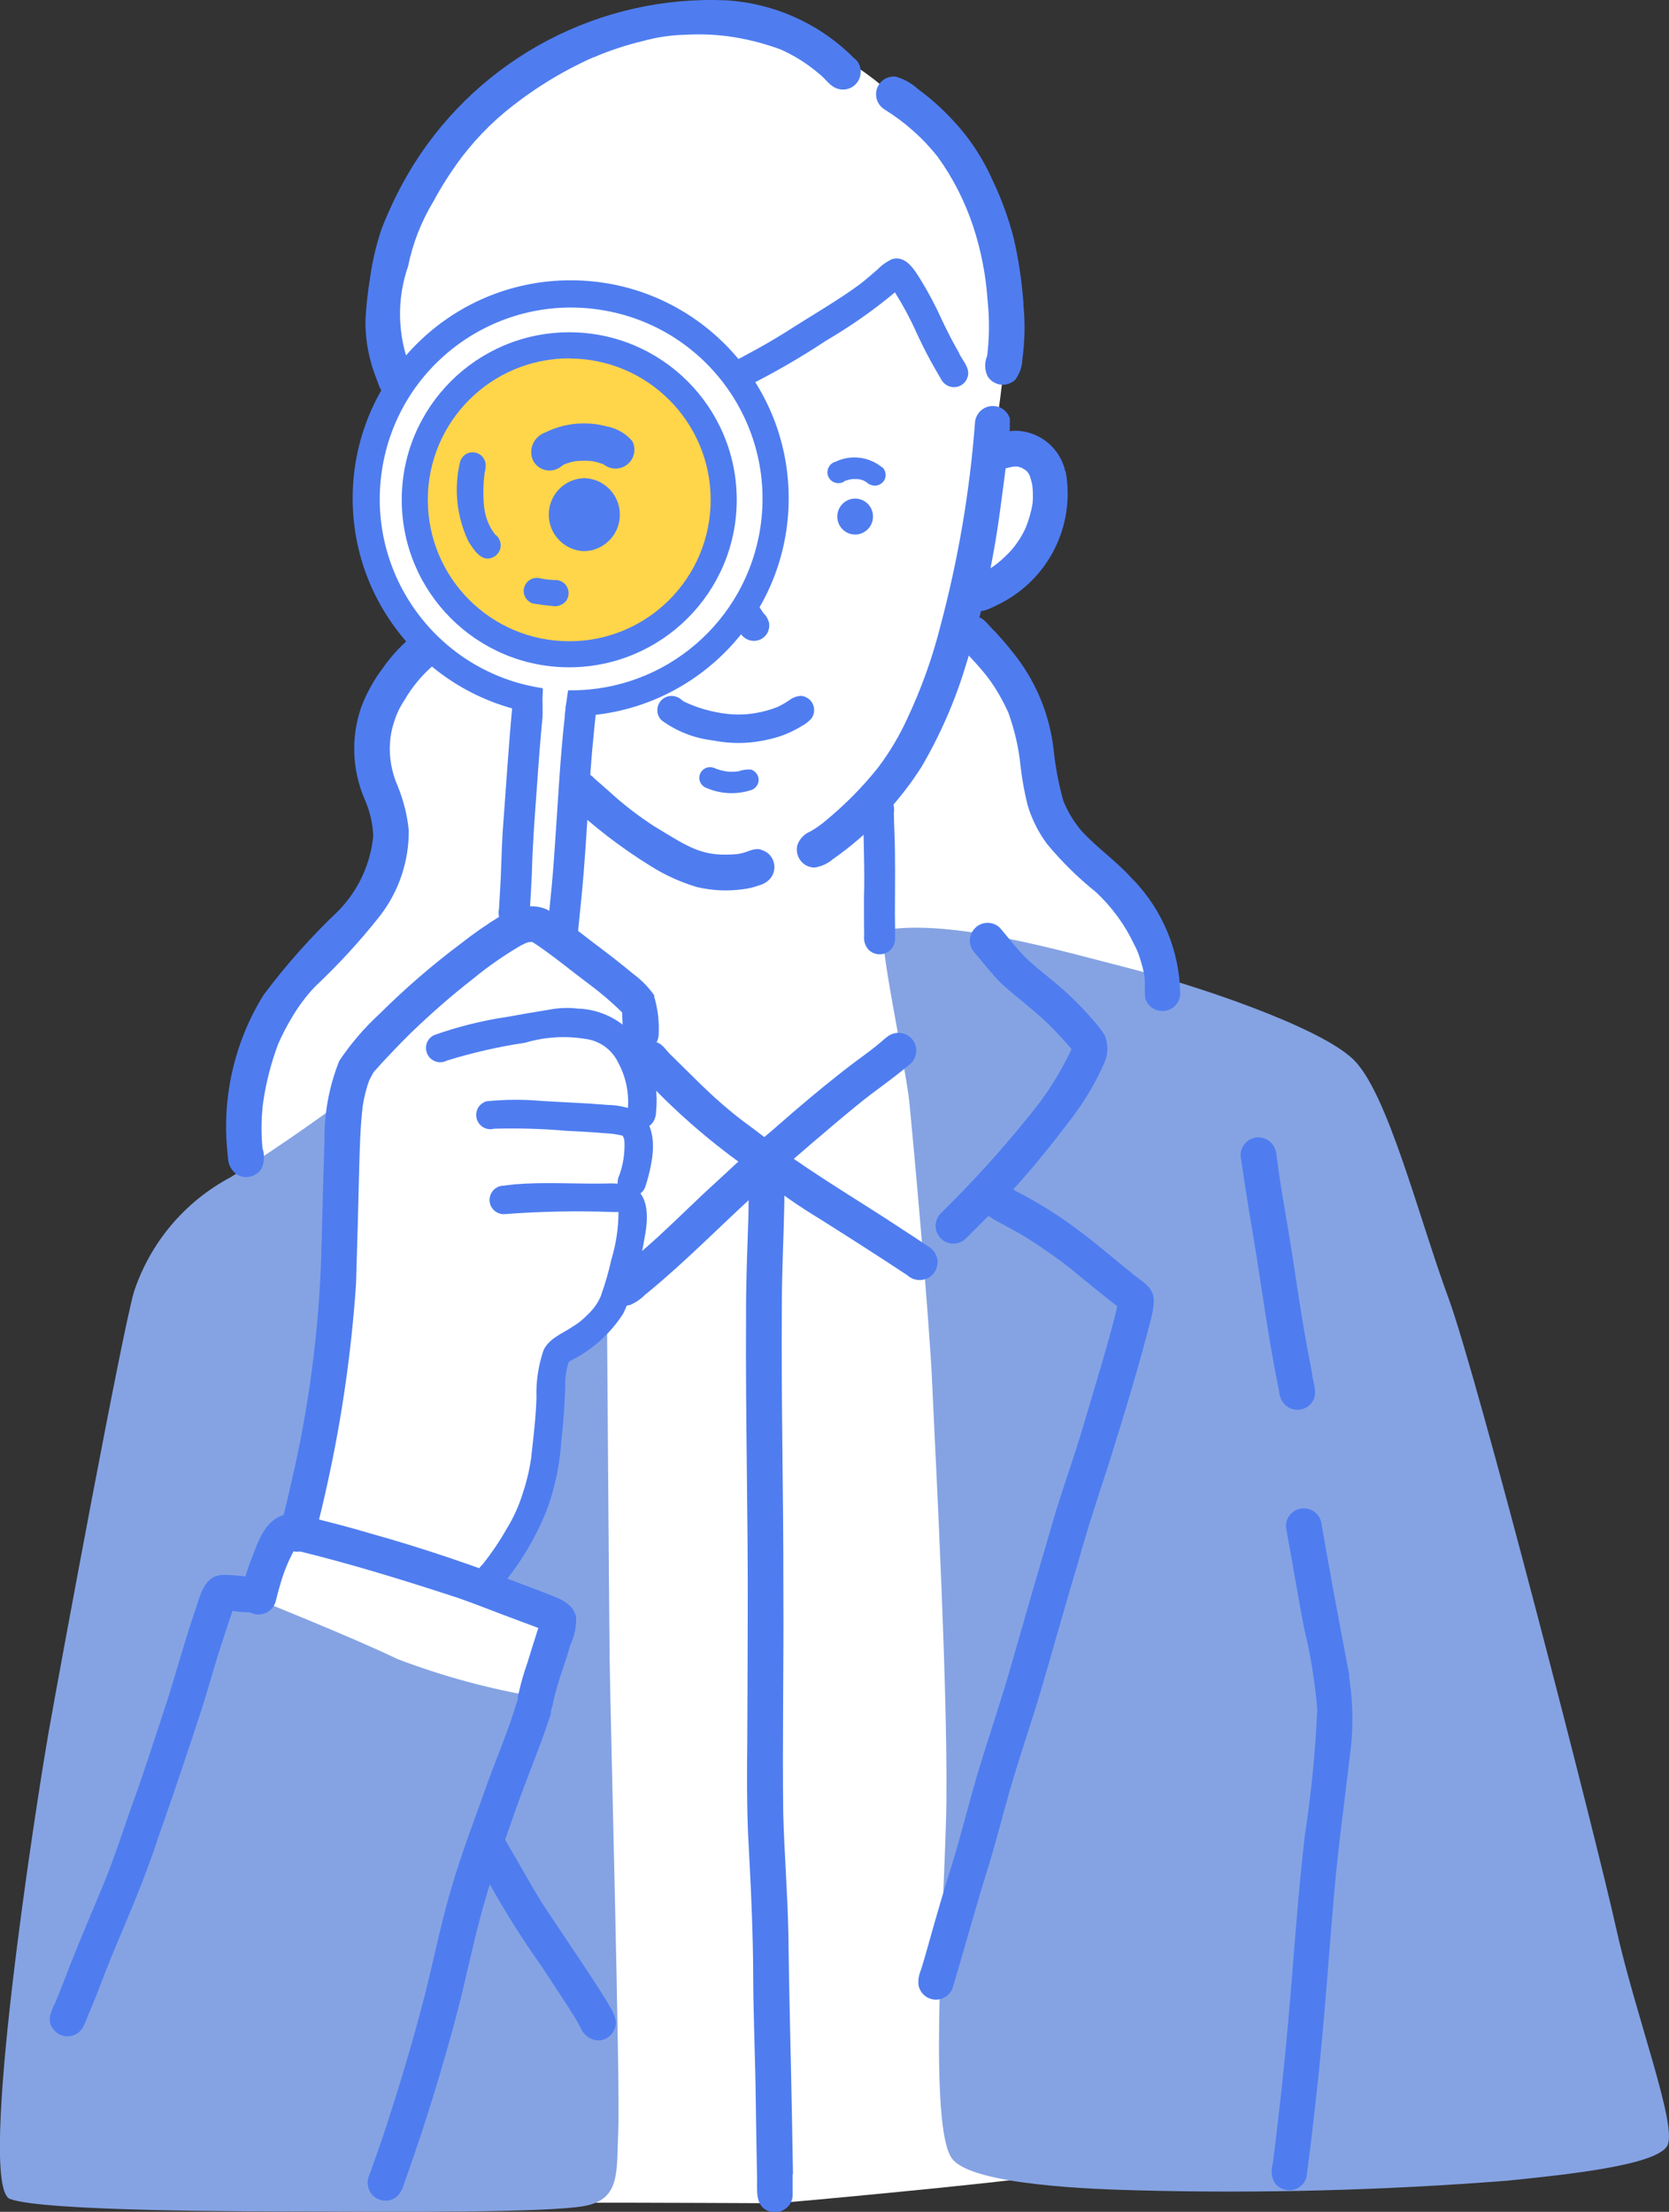 <?xml version="1.0" encoding="UTF-8"?><svg id="_レイヤー_2" xmlns="http://www.w3.org/2000/svg" viewBox="0 0 109.51 145.11"><rect x="0" y="0" width="109.51" height="145.11" fill="#333333" stroke="none"/><g id="step"><g id="_レイヤー_7"><g id="_グループ_273"><path id="_パス_711" d="m46.67,1.29c-3.93-.07-7.8.95-11.17,2.97-3.13,1.94-7.5,6.69-8.42,9.28-.92,2.59-2.05,4.8-1.83,6.75.19,1.45.46,2.9.81,4.32-.65,1.34-1.14,2.76-1.46,4.21-.73,2.11-.79,4.39-.16,6.53.85,2.27,1.87,4.48,3.08,6.58.42.64.25,1.5-.38,1.94-1.08,1.03-1.94,1.3-2.1,3.18-.17,1.43-.08,2.88.27,4.27.38,2.16.92,2.64.38,4.37s-3.37,5.44-5.75,8.08c-2.37,2.64-3.23,1.99-3.56,6.04-.18,2.46-.2,4.92-.05,7.38,0,2.16-2.91,13.63-3.02,15.09s1.3,48.8,1.3,48.8c0,0,16.84,3.48,22.54,3.44,5.22-.03,13.14.04,13.8.02.66-.02,15.1-1.37,17.27-1.76,4.4-.79,7.87-77.63,7.87-77.63,0,0,1.22-2.14-1.55-5.07-2.77-2.93-4.09-2.58-5.43-6s-.81-4.25-2.17-7.38c-1.04-2.2-2.37-4.25-3.95-6.1l.68-1.9s.1,2.03,2.19-.41,3.63-3.43,3.18-5.03c-.32-1.06-.72-2.09-1.2-3.09l-2.76-.49c.43-2.4.74-4.81.93-7.24.09-2.51.22-8.12-2.35-11.01s-5.96-6.38-8.18-7.43c-2.88-1.08-5.82-1.99-8.81-2.72Z" style="fill:#fff;"/><circle id="_楕円形_31" cx="37.31" cy="32.63" r="10" style="fill:#ffd54a;"/><g id="_グループ_269"><path id="_パス_712" d="m22.75,72.03s-3.91,2.92-7.63,5.21c-3,1.6-5.26,4.28-6.33,7.51-.78,2.66-4.78,24.25-5.58,28.78s-4.77,29.93-2.55,30.74c2.21.81,15.33.82,20.44.83,4.31.02,14.82.08,17.24-.37s2.1-2.26,2.23-5c.13-2.74-.53-27.34-.57-31.02-.04-3.68-.17-21.91-.17-21.91-.8.25-1.58.57-2.33.95-1.51.73-1.6,1.4-1.6,3.5s-.61,7.09-2.03,8.86c-.91,1.14-1.72,2.36-2.42,3.63l5.06,1.98-1.21,5.62c-3.15-.52-6.23-1.36-9.21-2.49-2.91-1.41-9.29-3.96-9.29-3.96l1.59-4.42,1.58.73s2.1-11.41,2.56-17.59c.28-3.86.35-7.73.22-11.59Z" style="fill:#85a3e3;"/><path id="_パス_713" d="m58.02,61.01c-.52.09,1.42,9.03,1.65,11.33s1.31,14.15,1.5,18.53c.19,4.38,1.12,21.47.9,28.67-.22,7.2-1.1,20.02.39,22.07,1.29,1.77,9.42,2.02,12.09,2.09,8.12.22,16.24,0,24.33-.63,3.97-.4,9.84-1.02,10.52-2.3.69-1.28-2.09-8.54-3.36-14.27-1.26-5.72-9.07-36.09-11-41.34-1.94-5.25-4-13.51-6.25-15.66-2.25-2.16-10.39-4.88-14.79-6-4.4-1.12-11.54-3.23-15.99-2.48Z" style="fill:#85a3e3;"/></g><g id="_グループ_271"><path id="_パス_714" d="m56.1,3.88C53.86,1.59,50.85.22,47.65.02c-8.27-.35-16.09,3.75-20.5,10.76-.84,1.35-1.55,2.78-2.12,4.26-.35,1.04-.6,2.11-.75,3.2-.15.9-.25,1.82-.3,2.73-.02,1.03.13,2.06.43,3.05.13.41.28.81.43,1.2.17.62.81.99,1.44.82.4-.11.71-.42.82-.82.07-.37,0-.76-.18-1.09-.84-2.13-.9-4.5-.14-6.67.3-1.5.87-2.94,1.66-4.25.56-1.04,1.2-2.03,1.91-2.97.27-.34.54-.67.83-1,.58-.65,1.21-1.27,1.88-1.83,1.78-1.48,3.76-2.71,5.87-3.65h.03c1.04-.45,2.12-.8,3.23-1.07.91-.25,1.84-.39,2.79-.41.91-.05,1.82-.02,2.72.09,1.2.16,2.37.45,3.51.87.91.4,1.76.94,2.51,1.58.4.29.67.77,1.13.96.59.26,1.28-.02,1.53-.61.19-.45.09-.96-.26-1.3Z" style="fill:#4f7df0;"/><path id="_パス_715" d="m67.16,19.99c-.1-1.44-.31-2.88-.63-4.29-.34-1.34-.81-2.64-1.41-3.89-.66-1.49-1.57-2.85-2.7-4.03-.67-.71-1.39-1.35-2.18-1.93-.41-.38-.91-.66-1.45-.82-.64-.08-1.22.37-1.3,1.01-.06.46.16.91.56,1.15,1.34.83,2.53,1.89,3.5,3.13.99,1.38,1.76,2.9,2.3,4.52.52,1.58.84,3.22.95,4.88.13,1.21.12,2.43-.03,3.63-.18.43-.17.91.02,1.32.34.56,1.06.74,1.62.4.08-.05.15-.1.21-.16.28-.38.44-.84.46-1.31.16-1.2.19-2.41.07-3.61Z" style="fill:#4f7df0;"/><path id="_パス_716" d="m66.26,27.46c-.19-.62-.85-.96-1.47-.77-.47.15-.8.58-.82,1.07-.34,4.49-1.1,8.94-2.26,13.29-.52,2.08-1.25,4.11-2.16,6.05-.52,1.15-1.17,2.24-1.93,3.25-1,1.26-2.14,2.41-3.38,3.44-.33.29-.69.54-1.07.76-.4.16-.7.48-.85.89-.16.63.21,1.28.84,1.44.09.02.19.04.28.04.45-.07.87-.26,1.22-.56.6-.42,1.18-.87,1.73-1.35,1.58-1.36,2.95-2.93,4.07-4.69,1.23-2.1,2.21-4.34,2.91-6.67,1.05-3.34,1.8-6.77,2.26-10.24.17-1.25.34-2.51.48-3.77.12-.73.16-1.46.15-2.2Z" style="fill:#4f7df0;"/><path id="_パス_717" d="m49.96,55.75c-.44-.15-.84.12-1.26.22-.09.02-.18.04-.27.06-2.32.21-3.12-.37-5.52-1.83-1.03-.67-2.01-1.42-2.91-2.25-.32-.29-.66-.57-.98-.86-.14-.16-.32-.29-.52-.37-.59-.25-1.28.04-1.52.63-.18.43-.08.93.25,1.26,1.66,1.58,3.48,2.98,5.43,4.19.96.61,2,1.08,3.08,1.4.98.23,2,.28,3,.14.37-.04.73-.13,1.08-.26.2-.05.38-.14.54-.27.51-.39.6-1.13.21-1.64-.15-.2-.37-.34-.61-.41Z" style="fill:#4f7df0;"/><path id="_パス_718" d="m69.9,30.93c-.33-1.5-1.63-2.6-3.17-2.67-.34,0-.68.04-1.01.12-.27.03-.52.13-.73.29-.51.4-.6,1.13-.2,1.64.29.37.77.53,1.22.41.16-.04.32-.08.49-.11.08,0,.16,0,.25,0h.04c.07.03.15.05.22.07l.06.03c.06.03.11.07.17.1.02.02.05.04.08.06s.07.07.11.11c.05.07.09.14.13.22.05.14.09.29.13.44.02.08.04.17.05.25,0,.04,0,.08.01.12.03.34.03.69,0,1.03-.09.54-.24,1.06-.44,1.56-.15.34-.33.66-.54.96-.23.34-.5.66-.81.94-.34.34-.72.64-1.13.88-.24.14-.49.27-.75.38-.19.04-.37.13-.52.25-.51.4-.6,1.13-.21,1.64.15.2.36.34.6.41.59.16,1.15-.22,1.67-.46,3.2-1.62,4.95-5.16,4.3-8.68Z" style="fill:#4f7df0;"/><path id="_パス_719" d="m74.38,57.76c-1.03-1.2-2.36-2.09-3.42-3.25-.5-.59-.9-1.25-1.19-1.97-.31-1.1-.52-2.23-.64-3.37-.27-2.37-1.22-4.6-2.73-6.44-.37-.47-.76-.92-1.16-1.34-.33-.29-.57-.73-.99-.89-.59-.25-1.28.03-1.53.63-.1.24-.12.5-.05.74.14.35.37.66.66.89.38.4.75.8,1.11,1.22.42.49.79,1.02,1.11,1.58.22.39.43.79.61,1.19.41,1.13.68,2.3.8,3.49.1.86.25,1.72.46,2.56.27.93.71,1.8,1.28,2.57.96,1.16,2.04,2.22,3.21,3.16,1.04.97,1.89,2.13,2.5,3.42.07.14.14.27.2.41s.11.27.15.41c.15.43.27.87.34,1.32.04.47-.02.95.05,1.42.19.62.85.96,1.47.77.47-.15.8-.58.82-1.07-.04-2.78-1.13-5.45-3.05-7.46Z" style="fill:#4f7df0;"/><g id="_グループ_270"><path id="_パス_721" d="m26.88,41.88c-.66.57-1.24,1.21-1.74,1.92-.6.79-1.09,1.67-1.44,2.6-.68,1.96-.6,4.11.22,6.02.34.77.54,1.59.57,2.43-.18,1.85-.99,3.58-2.29,4.91-1.79,1.7-3.43,3.54-4.91,5.52-1.97,3.18-2.79,6.95-2.33,10.66,0,.46.23.88.61,1.13.56.32,1.27.13,1.6-.42.18-.42.2-.9.05-1.33.01.11.02.18,0,0h0c0-.05-.02-.11-.02-.16,0,.03.01.09.02.15-.09-.98-.08-1.97.04-2.94.19-1.35.54-2.68,1.02-3.96l-.05.13c.28-.64.6-1.26.96-1.85.42-.7.91-1.36,1.47-1.95,1.52-1.43,2.93-2.96,4.23-4.6,1.27-1.62,1.95-3.62,1.93-5.67-.1-1-.35-1.98-.73-2.91-.39-.89-.57-1.87-.5-2.84.03-.44.11-.87.25-1.29.15-.52.37-1,.67-1.45.53-.92,1.22-1.75,2.04-2.43.46-.46.47-1.2,0-1.66-.46-.46-1.2-.47-1.66,0Z" style="fill:#4f7df0;"/></g><path id="_パス_722" d="m72.44,67.86c-.19-.32-.42-.61-.67-.88-.63-.74-1.31-1.43-2.03-2.07-.8-.71-1.67-1.34-2.44-2.08-.61-.61-1.13-1.3-1.69-1.96-.47-.45-1.21-.43-1.65.04-.43.45-.43,1.16,0,1.61.59.68,1.14,1.42,1.79,2.05,1.12,1.01,2.36,1.89,3.41,2.99.39.41.78.83,1.15,1.27-.75,1.6-1.71,3.1-2.85,4.46-1.78,2.21-3.69,4.31-5.71,6.29-.47.45-.48,1.19-.04,1.65.45.47,1.19.48,1.65.04.01-.01.03-.02.04-.04l.43-.43c.63-.63,1.26-1.25,1.86-1.9,1.57-1.67,3.04-3.43,4.41-5.26.95-1.2,1.75-2.51,2.36-3.91.27-.6.27-1.28-.01-1.88Z" style="fill:#4f7df0;"/><path id="_パス_723" d="m74.25,83.51c-.32-.25-.63-.5-.94-.76-.81-.67-1.62-1.34-2.46-1.97-1.26-.96-2.59-1.8-3.99-2.53-.39-.18-.73-.53-1.17-.57-.64-.08-1.22.37-1.3,1.01-.06.46.16.91.56,1.15.74.46,1.53.83,2.29,1.29.8.49,1.57,1.04,2.33,1.58.62.44,2.37,1.95,3.74,2.99-.38,1.73-1.58,5.65-2.26,7.95-.54,1.81-1.17,3.6-1.74,5.4-1.03,3.49-2.04,6.98-3.04,10.47-.64,2.22-1.39,4.41-2.06,6.62-.6,2-1.09,4.03-1.7,6.03-.57,1.81-1.1,3.63-1.61,5.46-.15.53-.3,1.07-.47,1.6-.13.3-.19.63-.17.96.09.64.68,1.08,1.32.99.45-.07.83-.39.95-.83.79-2.64,1.51-5.31,2.34-7.94.58-1.91,1.05-3.84,1.62-5.74.57-1.9,1.24-3.83,1.81-5.77.82-2.8,1.6-5.6,2.44-8.4.61-2.21,1.33-4.38,2.04-6.55.98-3.15,1.95-6.3,2.76-9.49.44-1.79,0-1.96-1.29-2.93Z" style="fill:#4f7df0;"/><path id="_パス_724" d="m86.12,90.27c-.12-.64-.24-1.27-.36-1.91-.39-2.14-.7-4.28-1.03-6.43-.23-1.47-.5-2.93-.73-4.4-.09-.56-.15-1.12-.24-1.68,0-.28-.1-.56-.27-.78-.4-.51-1.13-.6-1.64-.2-.37.29-.53.77-.41,1.22.3,2.16.68,4.32,1.03,6.47.37,2.42.72,4.83,1.17,7.24.09.5.19.99.29,1.49.02.27.11.53.28.75.39.51,1.13.6,1.64.21.12-.09.21-.2.29-.33.31-.53.06-1.1-.03-1.64Z" style="fill:#4f7df0;"/><path id="_パス_725" d="m88.55,109.99c-.65-3.39-1.28-6.78-1.87-10.17-.17-.62-.81-.99-1.44-.82s-.99.81-.82,1.44c.4,2.14.74,4.3,1.16,6.43.42,1.73.7,3.49.85,5.27-.12,2.76-.39,5.51-.81,8.24-.4,3.43-.65,6.88-.93,10.33-.23,2.8-.5,5.6-.83,8.39-.11.94-.22,1.87-.34,2.81-.13.4-.1.84.07,1.22.34.56,1.06.73,1.61.4.25-.15.44-.39.52-.68.25-1.76.44-3.52.64-5.28.52-4.58.81-9.18,1.22-13.78.25-2.82.65-5.62.97-8.43.26-1.78.25-3.59-.03-5.36Z" style="fill:#4f7df0;"/><path id="_パス_726" d="m42.94,65.32c-.38-.54-.83-1.01-1.36-1.4-.69-.57-1.38-1.12-2.1-1.66-1.22-.92-1.19-.92-2.28-1.74-.41-.34-.86-.62-1.34-.86-.39-.17-.82-.23-1.24-.19-.64.09-1.26.31-1.82.65-.88.54-1.73,1.13-2.54,1.77-1.9,1.42-3.69,2.97-5.37,4.64-1,.92-1.88,1.95-2.63,3.07-.67,1.68-1,3.47-.97,5.28-.09,2.49-.14,4.98-.21,7.47-.16,5.02-.82,10.01-1.96,14.89-.19.83-.38,1.66-.6,2.48-.13.34-.2.7-.18,1.07.09.64.68,1.09,1.31,1,.15-.02.29-.07.42-.14.41-.32.67-.79.7-1.31.26-1.01.5-2.02.72-3.04.95-4.3,1.57-8.66,1.87-13.05.08-2.56.15-5.11.21-7.67.04-1.34.07-2.68.23-4.01.09-.59.23-1.17.44-1.72.42-.8.19-.37.8-1.1.66-.7,1.32-1.4,2.01-2.07,1.28-1.23,2.62-2.4,4.02-3.49.99-.81,2.04-1.54,3.14-2.18.07-.03.14-.06.21-.1s.16-.06.25-.09l.09-.02h.17c.29.19.58.38.85.58,1.04.75,1.53,1.18,2.85,2.17.77.57,1.51,1.2,2.19,1.87.01.4.03.79.05,1.19-.03.38.1.76.36,1.05.47.45,1.21.44,1.66-.02.21-.22.33-.5.33-.8.04-.84-.06-1.69-.31-2.5Z" style="fill:#4f7df0;"/><path id="_パス_727" d="m37.77,105.99c-.17-.68-.85-1.03-1.45-1.26-.65-.27-1.32-.51-1.98-.76-3.33-1.3-6.72-2.44-10.16-3.4-1.24-.37-2.49-.69-3.74-1-.55-.21-1.15-.28-1.73-.2-1.41.34-1.82,1.95-2.3,3.13-.23.63-.43,1.28-.58,1.94-.17.62.19,1.27.82,1.44.62.17,1.27-.19,1.44-.82.09-.36.18-.73.29-1.08.22-.8.53-1.56.93-2.29l.11.03c3.62.88,7.17,1.98,10.71,3.14,1.22.43,2.43.92,3.65,1.37.65.25,1.15.42,1.54.58-.24.76-.49,1.53-.72,2.3-.22.62-.41,1.26-.55,1.9-.08.25-.1.51-.07.76.09.64.68,1.08,1.32.99.45-.07.83-.39.95-.83.25-1.37.79-2.66,1.17-4,.28-.6.42-1.27.38-1.94Z" style="fill:#4f7df0;"/><path id="_パス_728" d="m16.82,103.46c-2.2-.04-3.13-.83-3.89,1.83-.81,2.32-1.43,4.7-2.2,7.03-.69,2.05-1.33,4.12-2.08,6.14-.57,1.63-1.1,3.27-1.74,4.87-.71,1.75-1.73,4.04-2.67,6.53-.36.92-.49,1.23-.64,1.58-.14.26-.25.55-.32.84-.06.31.02.63.23.86.35.47,1,.6,1.51.3.54-.32.63-1.01.9-1.54.52-1.24.97-2.5,1.48-3.74.9-2.17,2.07-4.78,3.02-7.72.99-2.79,1.93-5.6,2.85-8.42.47-1.49.87-3,1.37-4.48.21-.62.4-1.24.62-1.86.66.13,1.35.13,2.01.01.6-.24.89-.92.65-1.52-.18-.45-.61-.73-1.09-.73Z" style="fill:#4f7df0;"/><path id="_パス_729" d="m36.14,111.96c-.09-.64-.68-1.08-1.32-.99-.45.07-.83.39-.95.83-.52,1.75-1.25,3.43-1.87,5.14-.82,2.33-1.72,4.64-2.41,7.02-.68,2.32-1.15,4.69-1.74,7.03-.79,3.04-1.69,6.05-2.68,9.04-.25.73-.5,1.46-.76,2.18-.11.38-.37.76-.27,1.16.07.58.56,1.01,1.15,1.01.75-.01,1.08-.57,1.26-1.22.22-.6.42-1.2.63-1.8.61-1.77,1.17-3.55,1.7-5.34.53-1.79,1.04-3.61,1.48-5.43.49-2.09.95-4.19,1.56-6.24.55-1.92,1.29-3.78,1.93-5.67.53-1.49,1.12-2.96,1.67-4.44.18-.48.35-.96.5-1.44.12-.27.17-.56.13-.85Z" style="fill:#4f7df0;"/><path id="_パス_730" d="m39.96,131.54c-.34-.58-.71-1.14-1.08-1.71-1.09-1.68-2.23-3.32-3.32-4.99-.78-1.26-1.49-2.57-2.25-3.85-.11-.19-.2-.38-.29-.58h0c-.17-.63-.81-1-1.44-.83-.62.17-.99.81-.82,1.44.4.94.88,1.84,1.43,2.7,1.02,1.81,2.13,3.57,3.33,5.26.68,1.05,1.39,2.09,2.06,3.16.18.28.35.57.5.86.09.24.25.45.46.61.37.3.89.34,1.3.09.35-.21.57-.59.58-1.01-.06-.42-.23-.81-.48-1.15Z" style="fill:#4f7df0;"/><path id="_パス_731" d="m58.12,68.09c-1.03.91-1.46,1.13-2.84,2.21-1.47,1.15-2.9,2.36-4.3,3.59-.28.24-.55.48-.83.71-.91-.71-1.51-1.1-2.23-1.71-1.37-1.12-2.59-2.4-3.86-3.64-.32-.28-.54-.72-.95-.86-.59-.25-1.28.04-1.52.63-.18.43-.08.93.25,1.26,1.97,2.16,4.14,4.12,6.5,5.85l.39.29c.11.09.3.24.4.32.36.38.9.53,1.4.39.45-.2.87-.48,1.23-.82,1.65-1.44,4.46-3.83,5.38-4.51.7-.53,1.41-1.04,2.09-1.59.29-.26.67-.46.8-.84.25-.59-.03-1.28-.63-1.52-.43-.18-.93-.08-1.27.24Z" style="fill:#4f7df0;"/><path id="_パス_732" d="m49.48,75.35c-.86.64-1.62,1.42-2.42,2.14-1.33,1.2-2.59,2.47-3.91,3.68-.58.52-1.16,1.04-1.76,1.54-.31.26-.63.52-.94.77-.21.13-.37.32-.46.55-.25.59.03,1.28.63,1.53.24.1.5.12.74.05.36-.16.68-.38.96-.66.37-.3.74-.61,1.1-.92,2.44-2.11,4.68-4.43,7.11-6.56l.08-.06c.14-.08.27-.19.36-.33.1-.11.17-.25.21-.4.16-.63-.21-1.27-.84-1.43-.29-.08-.6-.04-.87.11Z" style="fill:#4f7df0;"/><path id="_パス_733" d="m61.47,82.49c-.08-.29-.28-.54-.54-.7-.57-.39-1.15-.76-1.73-1.14-2.35-1.56-4.78-3-7.1-4.61l-.15-.11c-.4-.33-.75-.74-1.3-.74-.65,0-1.17.54-1.16,1.19,0,.3.12.59.33.81,1.26,1.02,2.58,1.94,3.97,2.78,1.93,1.22,3.85,2.44,5.75,3.7.48.44,1.23.41,1.67-.07.27-.3.37-.72.27-1.11Z" style="fill:#4f7df0;"/><path id="_パス_734" d="m52.03,142.62c-.02-1.31-.05-2.63-.07-3.95-.07-3.92-.19-7.84-.23-11.75-.05-2.66-.27-5.32-.34-7.98-.06-4.86.04-9.72.01-14.58.01-6.27-.15-12.54-.1-18.8,0-2.16.12-4.33.16-6.49.01-.49.01-.98.02-1.47.07-.37.05-.75-.05-1.11-.25-.59-.94-.86-1.53-.61-.43.18-.7.6-.71,1.07-.1,1.11-.05,2.23-.1,3.34-.07,2.05-.15,4.1-.14,6.16-.04,6.54.14,13.08.11,19.63,0,2.77-.02,5.55-.03,8.32-.02,1.95-.03,3.89.05,5.84.17,3.22.34,6.43.34,9.66.02,2.66.14,5.32.17,7.99.02,1.6.05,3.2.08,4.81.05.89-.23,2.08.87,2.4.51.13,1.05-.09,1.32-.54.1-.18.16-.38.15-.59,0-.45,0-.89,0-1.33Z" style="fill:#4f7df0;"/><path id="_パス_735" d="m42.63,69.79c-.64-2.1-2.55-3.56-4.74-3.62-.65-.08-1.31-.04-1.96.09-.88.14-1.75.29-2.62.45-1.64.24-3.24.64-4.8,1.19-.47.2-.69.75-.48,1.23.2.47.75.69,1.23.48.02,0,.05-.02.07-.03,1.68-.52,3.39-.91,5.13-1.17,1.28-.38,2.63-.47,3.95-.25.92.11,1.73.69,2.14,1.53.5.92.73,1.96.65,3.01,0,.06-.01.11-.02.17-.11.49.18.98.66,1.12.74.16,1.21-.38,1.21-1.1.11-1.04-.03-2.1-.4-3.08Z" style="fill:#4f7df0;"/><path id="_パス_736" d="m41.8,72.91c-.61-.27-1.27-.41-1.93-.42-1.44-.12-2.88-.17-4.32-.26-1.2-.11-2.42-.1-3.62.02-.5.14-.79.65-.65,1.15.14.5.65.79,1.15.65,1.58-.04,3.16,0,4.74.14.96.04,3.14.18,3.23.23.15.02.29.05.44.09h.01s.04.07.06.11.04.11.05.16c0,.02,0,.04.01.06.04.84-.09,1.68-.41,2.46-.14.5.15,1.01.65,1.15s1.01-.15,1.15-.65c.13-.41.25-.84.33-1.26.26-1.23.32-2.86-.89-3.62Z" style="fill:#4f7df0;"/><path id="_パス_737" d="m41.28,77.75c-.53-.1-1.08-.13-1.62-.1-1.96.03-3.93-.11-5.89.05-.62.07-.57.07-.72.09-.52,0-.93.43-.93.94,0,.51.42.92.93.93,2.42-.19,4.86-.23,7.29-.14h.24c0,1.06-.16,2.11-.47,3.13-.17.78-.39,1.54-.66,2.29v.02c-.19.49-.5.92-.88,1.28-.3.31-.63.58-1,.8-.68.46-1.54.76-1.91,1.55-.34,1.01-.5,2.07-.46,3.13-.04,1.29-.2,2.57-.34,3.85v.04s0,.05-.02.11c-.12.83-.33,1.65-.6,2.44-.23.69-.53,1.36-.9,1.98-.48.85-1.02,1.67-1.63,2.44l-.04.05c-.24.21-.39.5-.41.82,0,.52.43.93.95.93.24,0,.47-.1.64-.27,1.33-1.57,2.38-3.35,3.11-5.26.48-1.39.78-2.85.87-4.32.14-1.18.22-2.37.26-3.57-.02-.52.05-1.04.21-1.54l.02-.05s.04-.04.06-.07c1.43-.69,2.64-1.77,3.5-3.1.4-.81.69-1.66.88-2.55.22-.87.43-1.75.57-2.64.2-1.13.29-2.79-1.08-3.25Z" style="fill:#4f7df0;"/><path id="_パス_738" d="m62.94,23.18c-.41-.72-.8-1.46-1.15-2.22-.41-.9-.87-1.78-1.39-2.62-.41-.65-.96-1.6-1.87-1.34-.34.16-.66.38-.92.65-.38.33-.76.66-1.15.97-1.55,1.14-3.23,2.09-4.84,3.13-.82.51-1.65,1-2.51,1.45-.27.15-.54.3-.82.43-.19.05-.35.17-.47.33-.31.41-.23.99.18,1.31.3.23.71.25,1.03.07,1.78-.89,3.51-1.89,5.17-2.99,1.59-.93,3.11-1.99,4.52-3.17.52.83.99,1.7,1.39,2.59.29.63.59,1.24.92,1.85.22.4.45.8.68,1.19.07.16.18.3.32.4.41.31,1,.23,1.31-.18.12-.16.19-.35.19-.56-.02-.49-.4-.87-.6-1.29Z" style="fill:#4f7df0;"/><path id="_パス_739" d="m56.11,32.71c-.65,0-1.18.54-1.17,1.19,0,.65.53,1.17,1.17,1.17.65,0,1.18-.54,1.17-1.19,0-.65-.53-1.17-1.17-1.17Z" style="fill:#4f7df0;"/><path id="_パス_740" d="m38.34,31.37c-1.32.03-2.37,1.13-2.33,2.46.03,1.27,1.06,2.3,2.33,2.33,1.32-.03,2.37-1.13,2.33-2.46-.03-1.27-1.06-2.3-2.33-2.33Z" style="fill:#4f7df0;"/><path id="_パス_741" d="m52.5,45.66c-.27.02-.53.13-.74.3-.24.16-.5.31-.76.43-.49.19-1,.33-1.53.41-.57.09-1.15.1-1.73.04-.99-.11-1.95-.38-2.84-.8-.07-.04-.13-.09-.2-.14-.08-.08-.17-.13-.28-.17-.48-.2-1.02.03-1.22.51-.14.35-.07.74.2,1.01,1,.74,2.17,1.19,3.4,1.33,1.25.25,2.53.21,3.76-.1.73-.17,1.42-.46,2.05-.85.23-.12.44-.28.62-.48.31-.41.23-1-.18-1.31-.16-.12-.36-.19-.56-.19Z" style="fill:#4f7df0;"/><path id="_パス_742" d="m57.89,30.67c-.86-.71-2.06-.86-3.06-.38-.38.1-.61.48-.52.87.1.38.48.61.87.52.06-.01.11-.04.16-.06.03-.02.07-.05.11-.07.07-.03.15-.05.22-.07.07-.02.14-.03.22-.05.07,0,.14,0,.22,0,.06,0,.13,0,.19,0,.1.02.21.04.3.07l.07.03c.08.04.18.11.23.14.06.06.13.11.22.13.35.16.77,0,.93-.35.12-.27.06-.59-.15-.79Z" style="fill:#4f7df0;"/><path id="_パス_743" d="m49.28,50.49c-.29-.02-.58.02-.85.12h-.06c-.24.03-.48.03-.72,0-.06-.01-.13-.02-.19-.04-.16-.03-.31-.08-.47-.13-.15-.09-.33-.12-.5-.1-.38.05-.65.4-.6.79.04.28.24.5.5.58.92.39,1.94.43,2.88.13.37-.11.59-.5.48-.87-.07-.23-.25-.41-.47-.48Z" style="fill:#4f7df0;"/><path id="_パス_744" d="m58.72,59.94c0-1.84.04-3.69-.04-5.53-.01-.35-.03-.7-.03-1.05.04-.26.01-.52-.08-.76-.22-.51-.81-.75-1.32-.53-.37.16-.61.52-.61.92,0,1.97.11,3.94.05,5.9,0,.84,0,1.68.01,2.51-.04.33.07.67.3.92.41.39,1.05.39,1.45-.02.05-.06.1-.12.14-.19.09-.15.14-.33.14-.51,0-.55,0-1.1-.01-1.65Z" style="fill:#4f7df0;"/><path id="_パス_745" d="m41.47,28.92c-.43-.49-1-.82-1.64-.94-1.36-.37-2.81-.23-4.07.4-.71.26-1.08,1.04-.82,1.75.26.62.98.91,1.6.64.13-.06.25-.13.36-.23.06-.04.12-.07.18-.1.2-.07.4-.13.61-.17.04,0,.09-.02.13-.02.34-.03.68-.03,1.02,0,.26.05.51.12.75.21l.05.03c.54.41,1.31.31,1.73-.23.3-.39.34-.92.1-1.35Z" style="fill:#4f7df0;"/><path id="_パス_746" d="m50.43,40.76c-.07-.21-.18-.39-.34-.54-.22-.32-.4-.69-.81-.78-.54-.14-1.1.18-1.24.73-.07.26-.03.53.1.76.14.22.29.44.46.64.11.18.28.32.48.4.52.21,1.11-.03,1.32-.55.08-.2.1-.43.04-.64Z" style="fill:#4f7df0;"/><path id="_パス_747" d="m32.54,35.12c-.05-.05-.1-.11-.14-.17l-.05-.07c-.35-.52-.55-1.13-.6-1.76-.06-.7-.04-1.41.05-2.11.06-.19.08-.4.06-.6-.07-.47-.5-.79-.97-.73-.33.05-.61.29-.7.61-.42,1.75-.23,3.59.54,5.22.34.54.86,1.4,1.6,1.06.44-.19.64-.7.45-1.14-.05-.13-.14-.24-.24-.32Z" style="fill:#4f7df0;"/><path id="_パス_748" d="m36.47,38.06c-.34-.01-.67-.05-1-.11-.45-.14-.93.12-1.07.58-.14.45.12.93.58,1.07.01,0,.02,0,.03,0,.4.06.79.12,1.19.15.31.07.63-.02.87-.24.33-.35.31-.89-.03-1.22-.16-.15-.36-.23-.57-.24Z" style="fill:#4f7df0;"/></g><g id="_グループ_272"><path id="_パス_749" d="m37.35,43.78c-6.07,0-10.99-4.92-10.99-10.99s4.92-10.99,10.99-10.99,10.99,4.92,10.99,10.99h0c0,6.07-4.92,10.98-10.99,10.99Zm0-20.27c-5.12,0-9.28,4.15-9.28,9.28s4.15,9.28,9.28,9.28,9.28-4.15,9.28-9.28h0c0-5.12-4.16-9.27-9.28-9.27h0Z" style="fill:#4f7df0;"/><path id="_パス_750" d="m37.44,18.39c-7.9,0-14.3,6.41-14.3,14.31,0,7.18,5.33,13.25,12.45,14.18,0-.25,0-.51,0-.76,0-.28.02-.56.03-.83,0-.05,0-.09-.02-.14-6.86-1.03-11.58-7.43-10.54-14.29,1.03-6.86,7.43-11.58,14.29-10.54,6.86,1.03,11.58,7.43,10.54,14.29-.93,6.15-6.22,10.7-12.44,10.68h-.17c-.04.2-.07.4-.09.6-.01.08-.02.17-.04.25v.08s-.01.03-.01.03c-.01.1-.03.21-.04.31-.01.15-.03.29-.04.43.13,0,.26,0,.39,0,7.9,0,14.3-6.4,14.3-14.3s-6.4-14.3-14.3-14.3h0Z" style="fill:#4f7df0;"/><path id="_パス_751" d="m35.58,46.11v-.18s-.01-.03-.02-.04c-.22-.51-.81-.75-1.33-.53-.37.16-.61.52-.61.92-.26,2.77-.43,5.55-.64,8.33-.08,1.34-.09,2.68-.18,4.01-.02.34-.04.67-.06,1.01-.08.37.02.75.28,1.03.4.39,1.05.39,1.45-.02.05-.06.1-.12.14-.19.09-.15.14-.33.14-.51.06-.89.11-1.79.15-2.68.04-1.79.18-3.57.31-5.36.09-1.34.19-2.68.31-4.02.02-.28.05-.56.08-.84,0-.31-.01-.62-.01-.93Z" style="fill:#4f7df0;"/><path id="_パス_752" d="m39.05,46.06c-.22-.51-.82-.75-1.33-.53-.3.13-.52.4-.59.73,0,.04,0,.08-.01.11s0,.05,0,.08c-.02.15-.03.3-.05.45h0c-.33,2.89-.46,5.79-.67,8.69-.08,1.18-.17,2.37-.3,3.55-.05.47-.09.94-.14,1.41-.15.51.11,1.04.59,1.25.52.22,1.11-.03,1.32-.54.05-.12.08-.25.08-.38.07-.7.14-1.39.21-2.09.21-2.14.33-4.27.47-6.41.09-1.42.18-2.83.33-4.24.04-.46.09-.92.14-1.37.06-.23.04-.48-.05-.7Z" style="fill:#4f7df0;"/></g></g></g></g></svg>